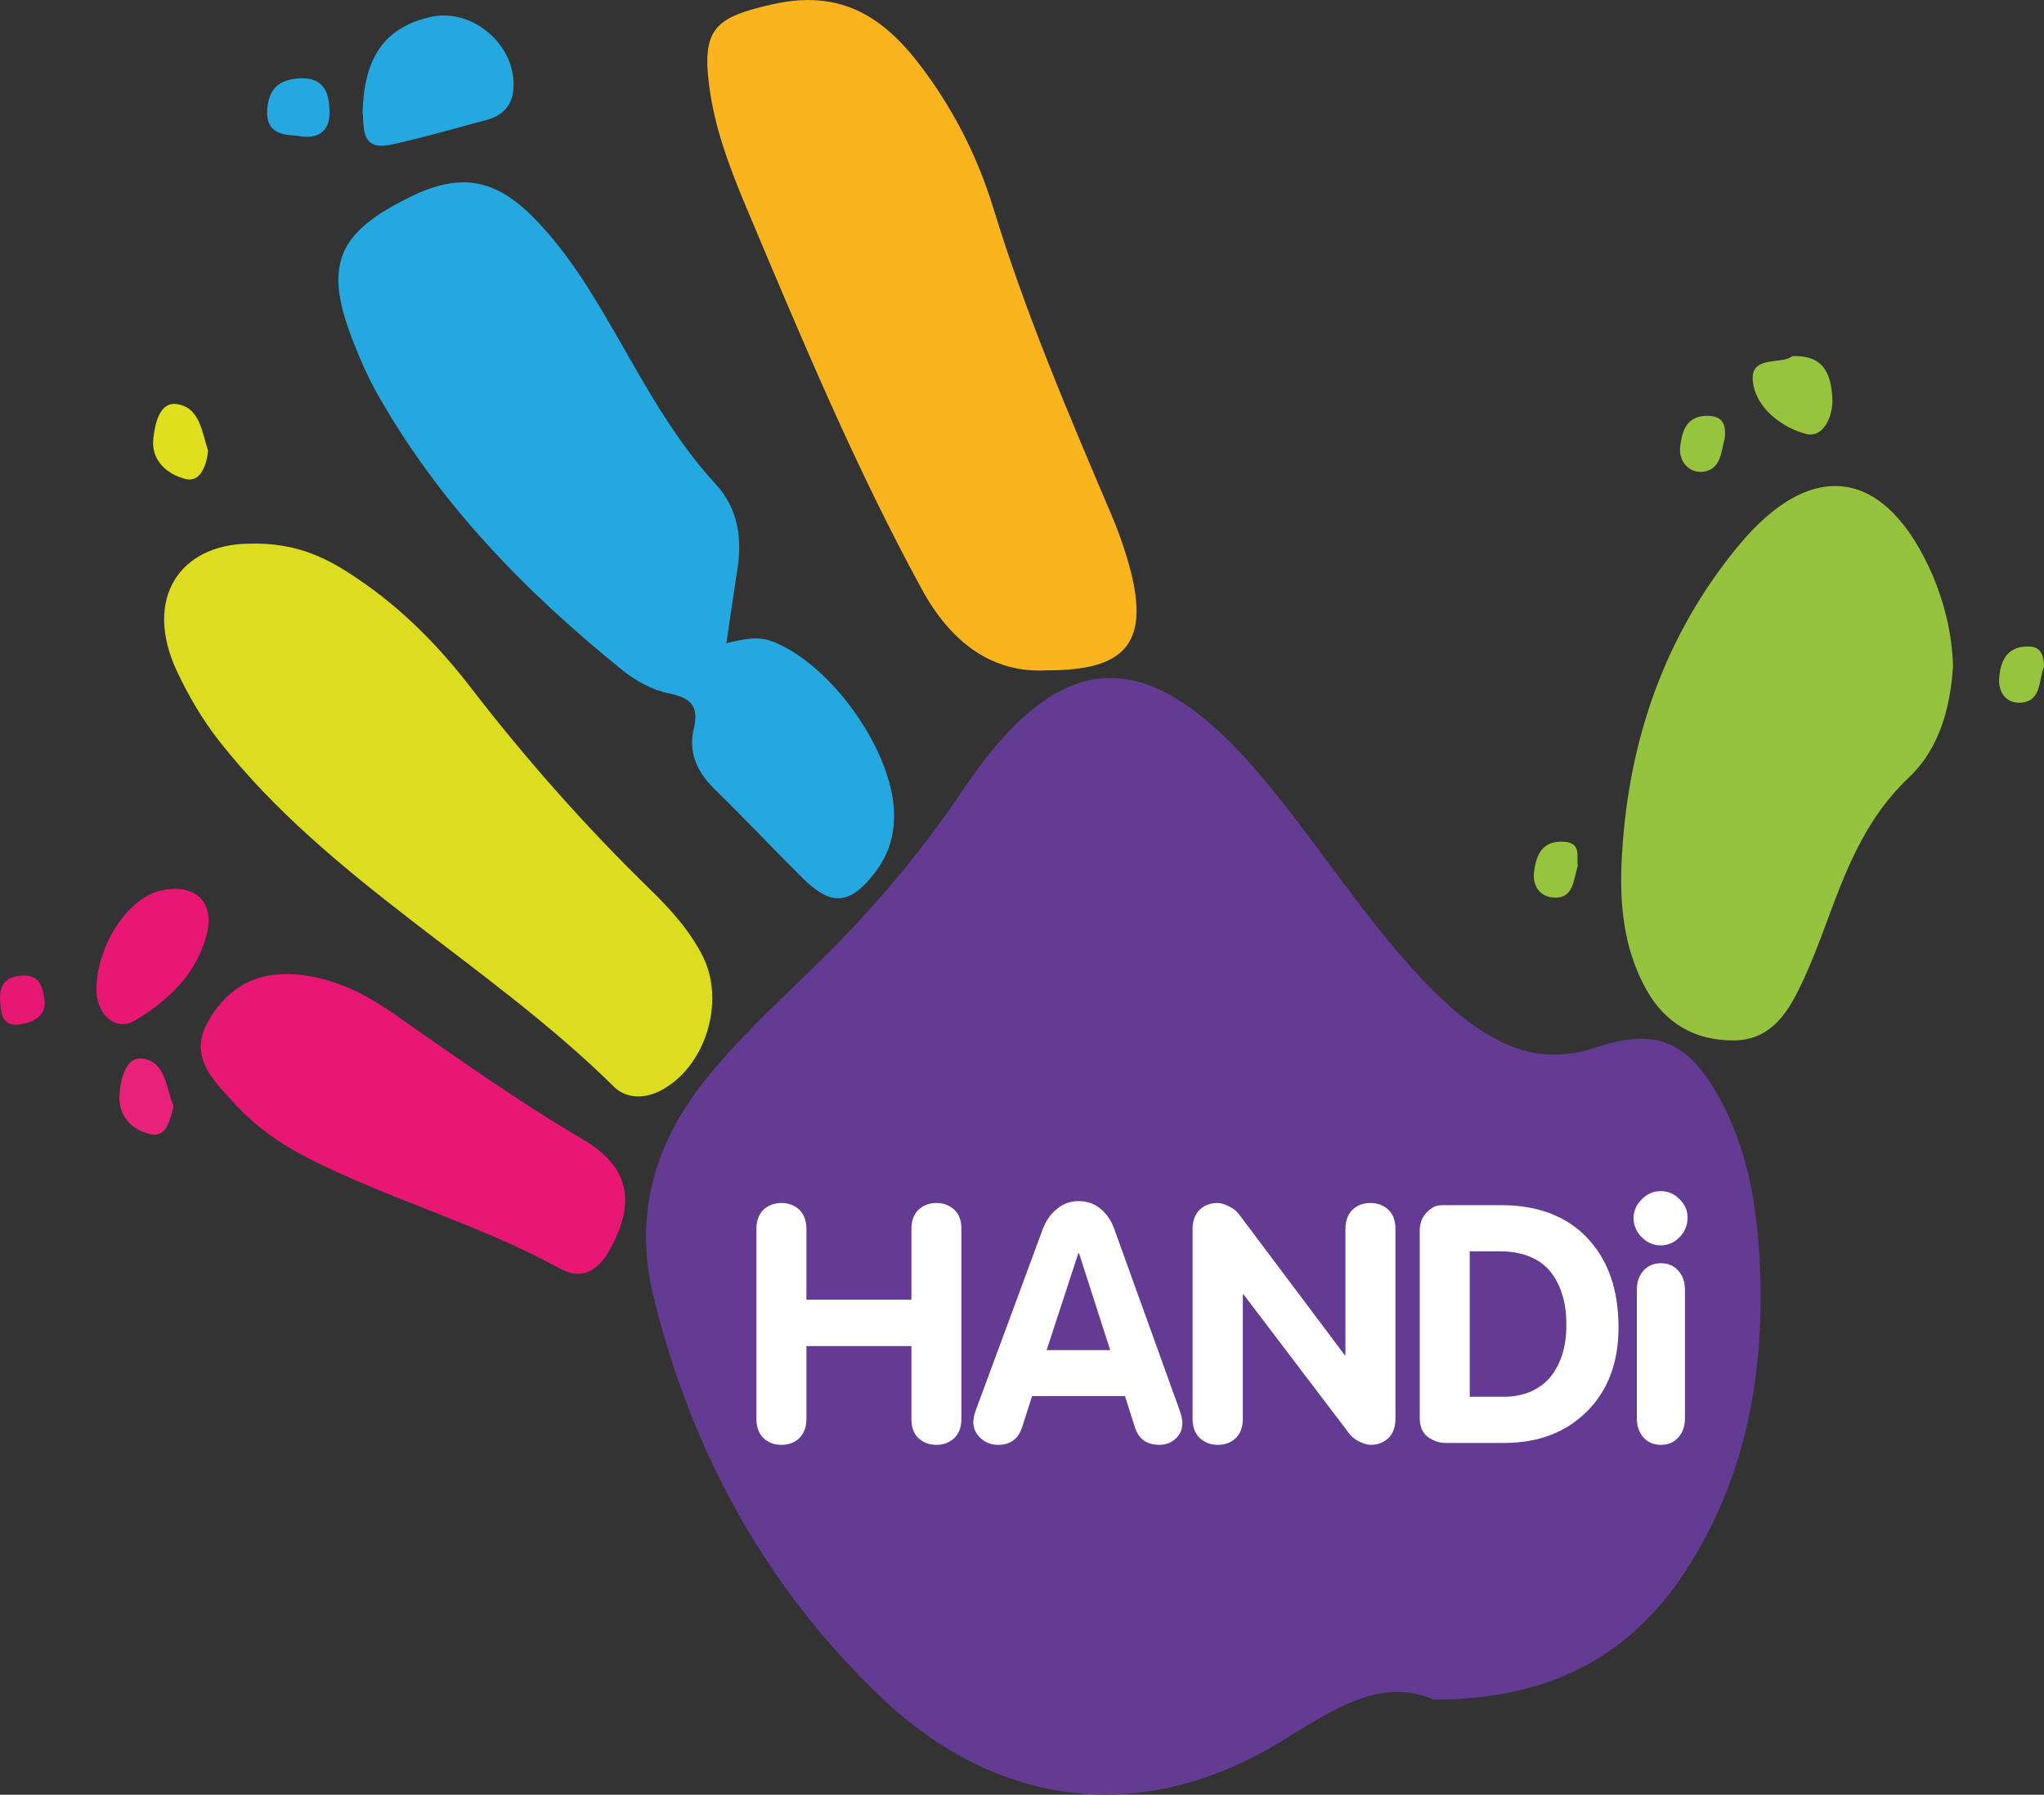 <svg xmlns="http://www.w3.org/2000/svg" xml:space="preserve" id="Layer_1" x="0" y="0" version="1.1" viewBox="0 0 858.5 754"><rect x="0" y="0" width="858.5" height="754" fill="#333333" stroke="none"/><style>.st1{fill:#25a8e0}.st4{fill:#e81774}.st5{fill:#97c43d}</style><path fill="#f9b41e" d="M440.1 281.6c-23.7 1.5-41-12.2-52.9-34-28.2-51.7-50.8-106-73.6-160.1-7-16.7-13.5-33.6-15.8-51.9-3.1-24.1 3.3-28.5 26.7-33.8 32.7-7.4 50.8 9.2 66.9 32.4 11.4 16.4 20 34.3 25.8 53.2 13.5 44.2 31.6 86.6 49.7 129.1 3.4 8.1 6.3 16.5 8.4 25 6.8 28.6-2.8 40.2-35.2 40.1"/><path d="M305.1 270.2c7.4-1.7 13.3-3.2 19.9-.5 24.5 9.9 49.8 45.7 50.5 71.7.3 9.8-2.5 18.3-8.5 25.8-10.2 13-17.9 13.5-29.8 1.8-12.5-12.4-24.5-25.2-37.1-37.5-7.3-7.1-11.1-15.5-8.7-25.3 2.4-10.2-1.7-13.1-10.9-15-6.7-1.4-13.5-5.2-18.9-9.5-40.9-33-77.2-70.2-103.2-116.4-3.8-6.7-6.9-13.8-9.7-20.9-13-32.6-7.6-46.5 23.9-61.8 20.2-9.9 34.8-7.8 50.9 8.2 15.3 15.3 26.1 33.9 36.8 52.5 12 21 23.7 42.1 40.3 60.1 8.7 9.4 11 21.2 9.4 33.8-1.6 10.3-3.1 20.6-4.9 33" class="st1"/><path fill="#dcdc20" d="M104.6 228.4c20.4-.6 33.4 6.4 45.7 14.8 18.4 12.4 33.9 28.1 47.3 45.5 23.2 30.1 48.2 58.4 75.4 84.9 8.6 8.4 16.8 17.4 22.3 28.4 9.4 19.1.9 46.2-17.5 56-6.9 3.7-14.7 3.8-20.1-1.6-52.3-51.6-119.4-86.4-165.5-144.9-7.1-9-13-19.1-17.9-29.5-14.2-30.4 1.1-53.3 30.3-53.6"/><path fill="#95c33d" d="M820.3 279.7c-1.1 17.1-5.4 34.5-18.7 47.1-17.1 16.1-25.5 36.6-33.3 57.7-3.8 10.3-7.6 20.6-12.4 30.4-5.6 11.6-12.9 22.2-27.9 22.2-16.2 0-28.6-7.2-36.5-21.3-10-17.9-11.5-37.7-10.2-57.6 2.9-47.8 18.1-91.5 48.6-128.6 31.3-38.1 62.5-32.9 82 12.5 4.9 11.8 7.9 23.9 8.4 37.6"/><path d="M123.1 409.3c15.9.9 29.7 7.8 42.3 16.6 26.1 18.2 51.9 36.6 79.3 52.7 19.9 11.7 22.3 26.5 11.6 46.1-5.1 9.3-11.8 13.4-21.4 8.1-33.7-18.5-71-28.7-105.2-46.1-11.8-6-22.6-13.6-31.5-23.4-8.4-9.3-18.7-18.8-11.4-33 7.5-14.3 19.6-22 36.3-21" class="st4"/><path d="M152.3 46.9c.7-23.3 9.6-35.3 28.2-39.7 18.1-4.3 36.9 12.2 35.1 30.7-.7 6.9-4.9 10.8-11.3 12.5-13.2 3.5-26.4 7.4-39.7 10.3-13.6 3-11.5-7.5-12.3-13.8" class="st1"/><path d="M40.5 415.1c.5-18.5 13.4-38 27.2-41 14.3-3.1 22.8 4.8 19 19-4.4 16.2-16.1 27.4-30 35.6-8.2 4.9-16.5-2.7-16.2-13.6" class="st4"/><path d="M752.8 149.6c14.1-.5 16.2 8.7 16.8 17.5.5 7.3-3.6 17.2-11.1 15.2-9.9-2.6-20.7-10.7-22.2-21.4-1.8-12.2 12-7.4 16.5-11.3" class="st5"/><path fill="#e82279" d="M72.9 464.8c-1.5 6.2-3.2 13.2-9.8 11.7-7.5-1.7-13.6-7.5-12.9-16.7.4-6.8 2.8-15.9 9.5-15.1 10 1.2 10.1 12.7 13.2 20.1"/><path d="M124.6 57c-6.8-.3-13.4-1.5-12.3-11.9 1-8.9 6-11.9 14.2-12.2 10.1-.3 11.8 7 11.9 14.1.2 8-4.7 11.9-13.8 10" class="st1"/><path fill="#dfdf1e" d="M87.4 189.4c-.7 6.6-3.5 13.2-9.2 11.9-7.8-1.8-14.9-7.8-13.8-17.2.7-6 2.6-15.6 10.1-14.3 9.6 1.5 10.4 12.2 12.9 19.6"/><path d="M858.5 280.1c-2.3 5.6-1 14.3-9.5 15.1-6.1.5-9.9-4.1-9.3-10.6.6-7 3.2-12.8 11.6-13 5.8-.3 7.1 3.5 7.2 8.5m-134.1-95.9c-1.5 4.8-1.2 13.1-9.2 14-5.7.6-10.3-4.3-9.5-10.7.8-6.5 2.7-13 11.7-12.8 5.8.2 7.7 3.1 7 9.5m-61.7 179.5c-1.9 6.1-1.8 13.7-9.8 13.4-6.1-.2-9.5-4.9-8.5-11.4 1-7 3.6-12.5 12.2-12.1 7.9.4 5.4 6.3 6.1 10.1" class="st5"/><path d="M18.8 421.1c.1 5.5-4.1 8.2-10.2 9.2-7.3 1.2-8.1-3.7-8.5-8.9-.5-6.2 1-10.8 8.4-11.5 7.4-.8 9.6 3.6 10.3 11.2" class="st4"/><path fill="#efecf2" d="M678.6 531.8c-4.1-.4-6.8-2.9-7-7.2-.2-4.4 2.5-7.4 6.6-7.8 5.3-.5 8.1 3.4 8.1 8 .1 3.9-2.9 6.7-7.7 7"/><path d="M552.2 519.1c-1.1 18.2 3.7 36.6-2.6 54.5 1-18.1-3.5-36.6 2.6-54.5m-2 64.9c-.6-1.5-1.2-2.8-1.5-4.2-.1-.3 1.4-.8 2.2-1.3.5 1.3 1.2 2.5 1.5 3.9 0 .4-1.3 1-2.2 1.6" style="fill:#542c85"/><path fill="#704a9d" d="M456.4 570.3c-5.5.3-9.3.3-13 .8-13.1 1.7-14.9-3.6-9.9-14.6 3.3-7.3 5.2-15.3 8.3-24.7 7.5 12.5 9.4 25.5 14.6 38.5"/><path fill="#633b93" d="M739.1 530.4c-1.2-24.2-5.1-48.1-17.3-69.8-13.1-23.4-26.5-28.9-51.6-20.5-14.4 4.8-28 3.8-41.4-3.3-12.9-6.8-23.2-16.5-33-27-24.4-26.3-43.3-56.8-66.4-84.1-47.7-56.2-84-54.7-125 6.2-18.8 28-40.6 53.3-64.8 76.6-15 14.5-30.3 28.8-43.4 45.2-21.5 26.9-30.1 57.2-21.7 91.1 15.9 65 47.1 122 95.5 168.2 49.2 47 110.4 53.9 167.9 18.7 22.1-13.5 42-27.3 64.2-17.7 49.9.1 84.4-19.1 107.9-57.2 24-38.6 31.3-81.6 29.1-126.4"/><path d="M317.7 596.1v-79.8c0-3.4 1-6.1 2.9-8 2-1.9 4.5-2.9 7.6-2.9s5.6 1 7.6 2.9c1.9 1.9 2.9 4.6 2.9 8V546h44.1v-29.7c0-3.4 1-6.1 2.9-8 2-1.9 4.5-2.9 7.6-2.9s5.6 1 7.6 2.9 2.9 4.6 2.9 8v79.8c0 3.4-1 6.1-2.9 8-2 1.9-4.5 2.9-7.6 2.9s-5.6-1-7.6-2.9-2.9-4.6-2.9-8v-30.6h-44.1v30.6c0 3.4-1 6.1-2.9 8s-4.5 2.9-7.6 2.9-5.6-1-7.6-2.9c-1.9-1.9-2.9-4.6-2.9-8m92.1-3.5 28.2-76.3c1.3-3.4 3.2-6.2 5.9-8.4 2.6-2.2 5.7-3.3 9.1-3.3 3.6 0 6.7 1.1 9.2 3.2 2.6 2.1 4.5 4.9 5.8 8.5l27.5 76.3c.7 2 1.1 3.7 1.1 5.2 0 2.7-.9 4.9-2.8 6.6s-4.2 2.6-6.8 2.6c-5.3 0-8.7-2.4-10.3-7.3l-4.2-13.2h-39l-4.2 13.1c-1.6 4.9-4.9 7.4-10.1 7.4-2.8 0-5.3-.9-7.3-2.8-2.1-1.9-3.1-4.2-3.1-7 .1-1.5.4-3 1-4.6m43.1-66.1-13.3 40.7h26.7l-13.1-40.7zm48 69.6v-79.8c0-3.4 1-6.1 2.9-8s4.5-2.9 7.6-2.9c1.4 0 3 .5 4.8 1.4s3.2 2 4.1 3.2l44.5 59.3h.3v-53c0-3.4 1-6.1 2.9-8s4.5-2.9 7.6-2.9 5.6 1 7.6 2.9 2.9 4.6 2.9 8v79.8c0 3.4-1 6.1-2.9 8-2 1.9-4.5 2.9-7.6 2.9-1.4 0-2.9-.5-4.7-1.4s-3.2-2-4.1-3.2l-44.5-58.6h-.3v52.3c0 3.4-1 6.1-2.9 8-2 1.9-4.5 2.9-7.6 2.9s-5.6-1-7.6-2.9-3-4.6-3-8m95.4-.5v-78.5q0-4.8 3-7.8c3-3 4.6-3 7.8-3h23.3q23.25 0 36.3 13.8c8.7 9.2 13.1 21.7 13.1 37.5 0 14.7-4.4 26.5-13.2 35.3s-20.4 13.3-34.9 13.3h-24.4c-2.8 0-5.4-.9-7.7-2.6-2.2-1.7-3.3-4.4-3.3-8m21-70v61.2h14.2c4.4 0 8.3-.8 11.7-2.3 3.4-1.6 6.2-3.7 8.3-6.4s3.7-5.9 4.8-9.5 1.6-7.6 1.6-11.9c0-4.6-.5-8.7-1.6-12.4s-2.7-7-4.9-9.8-5.1-5-8.7-6.5-7.8-2.3-12.5-2.3h-12.9zm72.3-21.8c2.3-2.3 4.9-3.4 7.9-3.4s5.7 1.1 7.9 3.4c2.3 2.2 3.4 4.8 3.4 7.7 0 3.2-1.1 5.9-3.3 8.2s-4.9 3.5-8.1 3.5c-3 0-5.7-1.2-7.9-3.5-2.3-2.3-3.4-5-3.4-8.2.1-2.9 1.2-5.4 3.5-7.7m-2.1 92v-53.9c0-3.3.9-6 2.8-8.1s4.3-3.1 7.3-3.1 5.4 1 7.3 3.1 2.8 4.8 2.8 8.1v53.9c0 3.3-.9 6-2.8 8.1s-4.3 3.1-7.3 3.1-5.4-1-7.3-3.1-2.8-4.8-2.8-8.1" style="fill:#fff"/></svg>